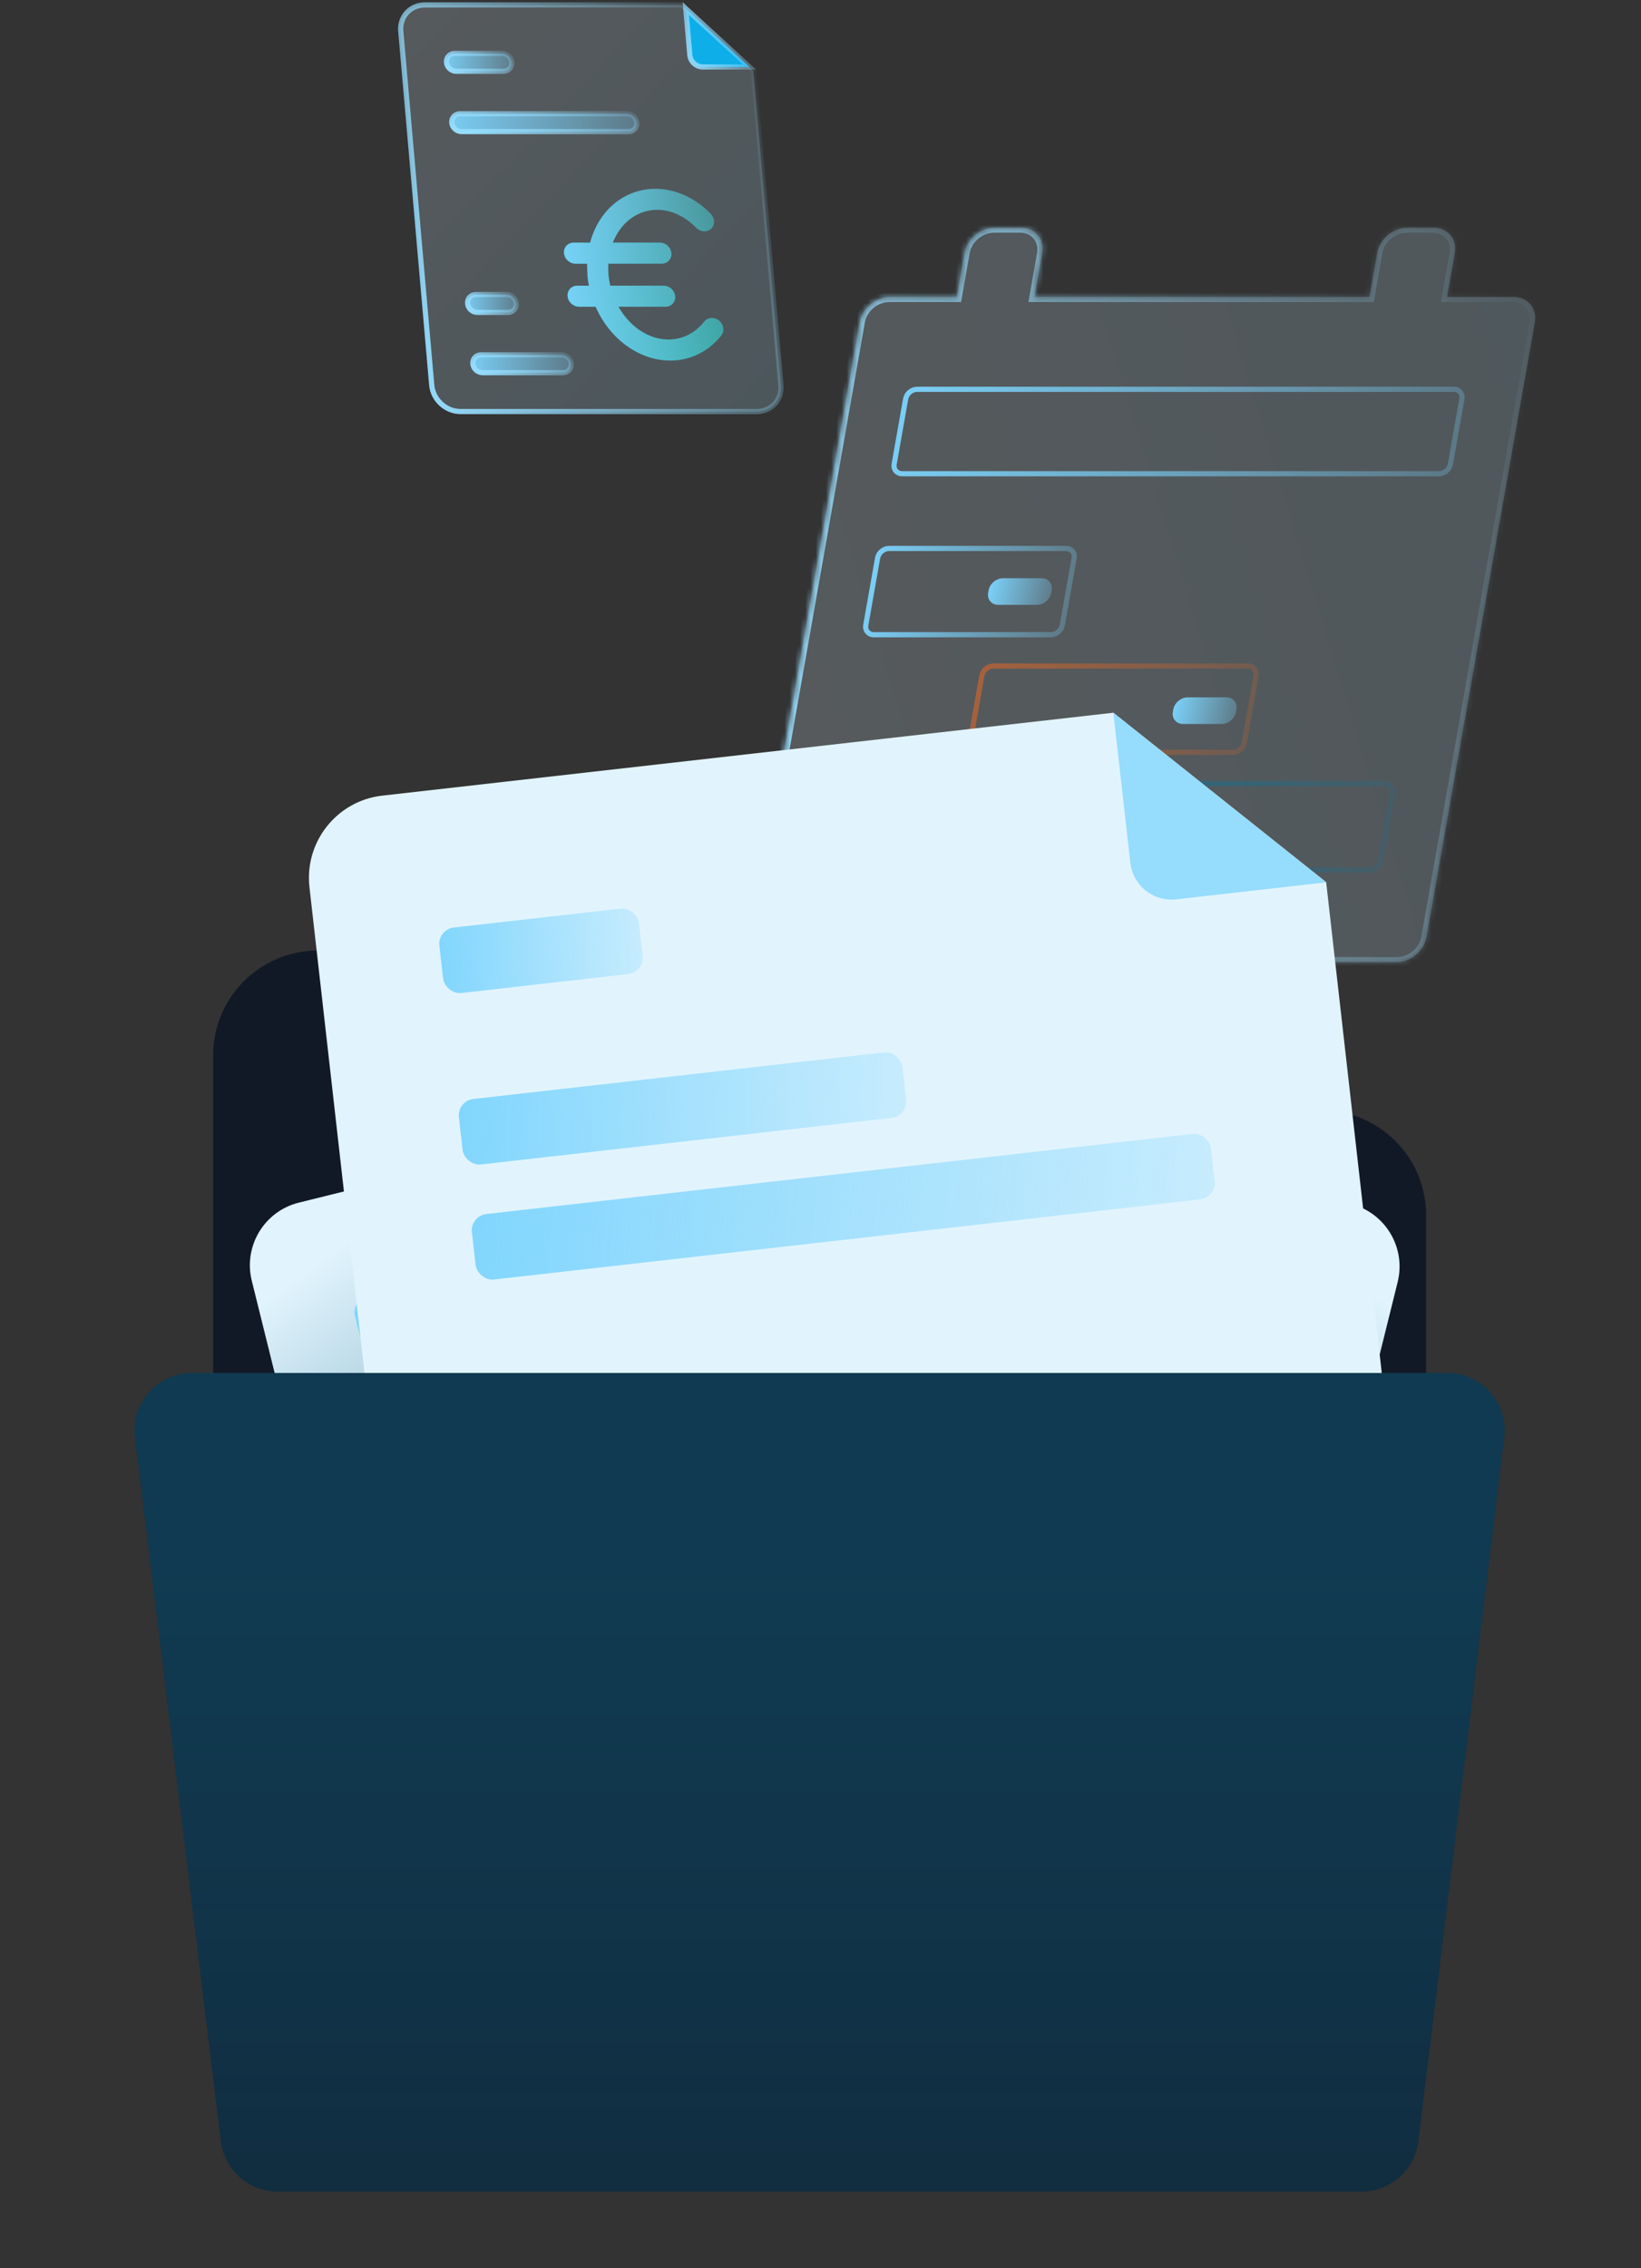 <svg xmlns="http://www.w3.org/2000/svg" xmlns:xlink="http://www.w3.org/1999/xlink" id="Layer_1" data-name="Layer 1" viewBox="0 0 317 438"><rect x="0" y="0" width="317" height="438" fill="#333333" stroke="none"/><defs><linearGradient id="linear-gradient" x1="151.21" y1="300.75" x2="602.8" y2="438.77" gradientTransform="translate(0 440) scale(1 -1)" gradientUnits="userSpaceOnUse"><stop offset="0" stop-color="#e1f4fd"></stop><stop offset="1" stop-color="#7cd4fd"></stop></linearGradient><mask id="mask" x="144.06" y="42.98" width="153.54" height="143.8" maskUnits="userSpaceOnUse"><g id="path-1-inside-1_470_8353" data-name="path-1-inside-1 470 8353"><path d="M197.24,43.96c2.74,0,4.57,2.18,4.09,4.88l-1.5,8.51h64.71l1.5-8.51c.48-2.69,3.08-4.88,5.81-4.88h5.1c2.74,0,4.57,2.18,4.09,4.88l-1.5,8.51h12.87c2.74,0,4.57,2.18,4.09,4.88l-20.93,118.69c-.48,2.69-3.08,4.88-5.81,4.88h-120.52c-2.74,0-4.57-2.18-4.09-4.88l20.93-118.69c.47-2.69,3.08-4.88,5.81-4.88h12.94l1.5-8.51c.48-2.69,3.08-4.88,5.81-4.88h5.1Z" style="fill: #fff;"></path></g></mask><linearGradient id="linear-gradient-2" x1="133.77" y1="308.88" x2="309.39" y2="338.23" gradientTransform="translate(0 440) scale(1 -1)" gradientUnits="userSpaceOnUse"><stop offset="0" stop-color="#95dcfd"></stop><stop offset="1" stop-color="#95dcfd" stop-opacity="0"></stop></linearGradient><linearGradient id="linear-gradient-3" x1="42.91" y1="434.12" x2="185.11" y2="417.36" gradientTransform="translate(47.84 503.57) scale(1 -.98) skewX(9.85)" gradientUnits="userSpaceOnUse"><stop offset="0" stop-color="#7cd4fd"></stop><stop offset="1" stop-color="#7cd4fd" stop-opacity=".1"></stop></linearGradient><linearGradient id="linear-gradient-4" x1="48.13" y1="427.49" x2="99.85" y2="425.34" gradientTransform="translate(42.42 534.3) scale(1 -.98) skewX(9.85)" gradientUnits="userSpaceOnUse"><stop offset="0" stop-color="#7cd4fd"></stop><stop offset="1" stop-color="#7cd4fd" stop-opacity=".1"></stop></linearGradient><linearGradient id="linear-gradient-5" x1="-24.67" y1="435.2" x2="118.5" y2="423.18" gradientTransform="translate(62.56 557.01) scale(1 -.98) skewX(9.85)" gradientUnits="userSpaceOnUse"><stop offset="0" stop-color="#ef6820"></stop><stop offset="1" stop-color="#ef6820" stop-opacity=".1"></stop></linearGradient><linearGradient id="linear-gradient-6" x1="-23.91" y1="433.72" x2="113.56" y2="423.88" gradientTransform="translate(92.88 579.73) scale(1 -.98) skewX(9.85)" gradientUnits="userSpaceOnUse"><stop offset="0" stop-color="#09759c"></stop><stop offset="1" stop-color="#09759c" stop-opacity=".1"></stop></linearGradient><linearGradient id="linear-gradient-7" x1="50.44" y1="433.2" x2="66.63" y2="432.48" gradientTransform="translate(32.12 592.21) scale(1 -.98) skewX(9.85)" gradientUnits="userSpaceOnUse"><stop offset="0" stop-color="#7cd4fd"></stop><stop offset="1" stop-color="#7cd4fd" stop-opacity=".1"></stop></linearGradient><linearGradient id="linear-gradient-8" x1="50.44" y1="433.2" x2="66.63" y2="432.48" gradientTransform="translate(96 585.96) scale(1 -.98) skewX(9.85)" gradientUnits="userSpaceOnUse"><stop offset="0" stop-color="#7cd4fd"></stop><stop offset="1" stop-color="#7cd4fd" stop-opacity=".1"></stop></linearGradient><linearGradient id="linear-gradient-9" x1="50.44" y1="433.2" x2="66.63" y2="432.48" gradientTransform="translate(99.95 563.54) scale(1 -.98) skewX(9.85)" gradientUnits="userSpaceOnUse"><stop offset="0" stop-color="#7cd4fd"></stop><stop offset="1" stop-color="#7cd4fd" stop-opacity=".1"></stop></linearGradient><linearGradient id="linear-gradient-10" x1="50.44" y1="433.2" x2="66.63" y2="432.48" gradientTransform="translate(64.27 540.54) scale(1 -.98) skewX(9.85)" gradientUnits="userSpaceOnUse"><stop offset="0" stop-color="#7cd4fd"></stop><stop offset="1" stop-color="#7cd4fd" stop-opacity=".1"></stop></linearGradient><linearGradient id="linear-gradient-11" x1="188.55" y1="324.26" x2="72.37" y2="435.28" gradientTransform="translate(0 440) scale(1 -1)" gradientUnits="userSpaceOnUse"><stop offset="0" stop-color="#95dcfd"></stop><stop offset="1" stop-color="#e1f4fd"></stop></linearGradient><linearGradient id="linear-gradient-12" x1="73.25" y1="383.06" x2="154.41" y2="416.25" gradientTransform="translate(0 440) scale(1 -1)" gradientUnits="userSpaceOnUse"><stop offset="0" stop-color="#95dcfd"></stop><stop offset="1" stop-color="#95dcfd" stop-opacity="0"></stop></linearGradient><linearGradient id="linear-gradient-13" x1="131.45" y1="429.6" x2="146.3" y2="436.47" gradientTransform="translate(0 440) scale(1 -1)" gradientUnits="userSpaceOnUse"><stop offset="0" stop-color="#95dcfd"></stop><stop offset="1" stop-color="#95dcfd" stop-opacity="0"></stop></linearGradient><linearGradient id="linear-gradient-14" x1="-26.7" y1="437.12" x2="-8.68" y2="436.07" gradientTransform="translate(149.31 447.04) scale(1 -1) skewX(-4.98)" gradientUnits="userSpaceOnUse"><stop offset="0" stop-color="#7cd4fd"></stop><stop offset="1" stop-color="#7cd4fd" stop-opacity=".1"></stop></linearGradient><linearGradient id="linear-gradient-15" x1="-22.85" y1="431.93" x2="-14.66" y2="441.26" gradientTransform="translate(149.31 447.04) scale(1 -1) skewX(-4.98)" gradientUnits="userSpaceOnUse"><stop offset="0" stop-color="#95dcfd"></stop><stop offset="1" stop-color="#95dcfd" stop-opacity="0"></stop></linearGradient><linearGradient id="linear-gradient-16" x1="-28.23" y1="439.97" x2="19.43" y2="432.48" gradientTransform="translate(150.33 458.68) scale(1 -1) skewX(-4.98)" gradientUnits="userSpaceOnUse"><stop offset="0" stop-color="#7cd4fd"></stop><stop offset="1" stop-color="#7cd4fd" stop-opacity=".1"></stop></linearGradient><linearGradient id="linear-gradient-17" x1="-9.59" y1="429.11" x2="-4.73" y2="444.06" gradientTransform="translate(150.33 458.68) scale(1 -1) skewX(-4.98)" gradientUnits="userSpaceOnUse"><stop offset="0" stop-color="#95dcfd"></stop><stop offset="1" stop-color="#95dcfd" stop-opacity="0"></stop></linearGradient><linearGradient id="linear-gradient-18" x1="-26.44" y1="436.93" x2="-12.64" y2="436.31" gradientTransform="translate(153.39 493.6) scale(1 -1) skewX(-4.98)" gradientUnits="userSpaceOnUse"><stop offset="0" stop-color="#7cd4fd"></stop><stop offset="1" stop-color="#7cd4fd" stop-opacity=".1"></stop></linearGradient><linearGradient id="linear-gradient-19" x1="-24.45" y1="433.04" x2="-16.26" y2="440.17" gradientTransform="translate(153.39 493.6) scale(1 -1) skewX(-4.98)" gradientUnits="userSpaceOnUse"><stop offset="0" stop-color="#95dcfd"></stop><stop offset="1" stop-color="#95dcfd" stop-opacity="0"></stop></linearGradient><linearGradient id="linear-gradient-20" x1="-27.2" y1="437.66" x2="-.82" y2="435.4" gradientTransform="translate(154.4 505.24) scale(1 -1) skewX(-4.98)" gradientUnits="userSpaceOnUse"><stop offset="0" stop-color="#7cd4fd"></stop><stop offset="1" stop-color="#7cd4fd" stop-opacity=".1"></stop></linearGradient><linearGradient id="linear-gradient-21" x1="-19.19" y1="430.5" x2="-11.91" y2="442.68" gradientTransform="translate(154.4 505.24) scale(1 -1) skewX(-4.98)" gradientUnits="userSpaceOnUse"><stop offset="0" stop-color="#95dcfd"></stop><stop offset="1" stop-color="#95dcfd" stop-opacity="0"></stop></linearGradient><linearGradient id="linear-gradient-22" x1="152.35" y1="420.64" x2="108.83" y2="363.39" gradientTransform="translate(0 440) scale(1 -1)" gradientUnits="userSpaceOnUse"><stop offset="0" stop-color="#15b79e" stop-opacity=".1"></stop><stop offset="1" stop-color="#15b79e"></stop></linearGradient><linearGradient id="linear-gradient-23" x1="106.86" y1="385.45" x2="145.94" y2="388.21" gradientTransform="translate(0 440) scale(1 -1)" gradientUnits="userSpaceOnUse"><stop offset="0" stop-color="#7cd4fd"></stop><stop offset="1" stop-color="#7cd4fd" stop-opacity=".1"></stop></linearGradient><linearGradient id="linear-gradient-24" x1="82.61" y1="211.58" x2="222.6" y2="17.76" gradientTransform="translate(0 440) scale(1 -1)" gradientUnits="userSpaceOnUse"><stop offset="0" stop-color="#e1f4fd"></stop><stop offset="1" stop-color="#0eaee8" stop-opacity="0"></stop></linearGradient><linearGradient id="linear-gradient-25" x1="-15.42" y1="108.56" x2="24.66" y2="106.23" gradientTransform="translate(81.43 359.82) scale(1 -1)" gradientUnits="userSpaceOnUse"><stop offset="0" stop-color="#7cd4fd"></stop><stop offset="1" stop-color="#7cd4fd" stop-opacity=".1"></stop></linearGradient><linearGradient id="linear-gradient-26" x1="-11.8" y1="87.32" x2="76.1" y2="75.96" gradientTransform="translate(80.89 355.37) scale(1 -1)" gradientUnits="userSpaceOnUse"><stop offset="0" stop-color="#7cd4fd"></stop><stop offset="1" stop-color="#7cd4fd" stop-opacity=".1"></stop></linearGradient><linearGradient id="linear-gradient-27" x1="-7.18" y1="70.61" x2="135.13" y2="39.97" gradientTransform="translate(80.23 349.98) scale(1 -1)" gradientUnits="userSpaceOnUse"><stop offset="0" stop-color="#7cd4fd"></stop><stop offset="1" stop-color="#7cd4fd" stop-opacity=".1"></stop></linearGradient><linearGradient id="linear-gradient-28" x1="1.13" y1="35.91" x2="80.24" y2="26.74" gradientTransform="translate(80.99 356.2) scale(1 -1)" gradientUnits="userSpaceOnUse"><stop offset="0" stop-color="#7cd4fd"></stop><stop offset="1" stop-color="#7cd4fd" stop-opacity=".1"></stop></linearGradient><linearGradient id="linear-gradient-29" x1="7.39" y1="10.69" x2="86.5" y2="1.51" gradientTransform="translate(80.99 356.2) scale(1 -1)" gradientUnits="userSpaceOnUse"><stop offset="0" stop-color="#7cd4fd"></stop><stop offset="1" stop-color="#7cd4fd" stop-opacity=".1"></stop></linearGradient><linearGradient id="linear-gradient-30" x1="14.75" y1="-16.36" x2="73.42" y2="-21.37" gradientTransform="translate(81.22 358.11) scale(1 -1)" gradientUnits="userSpaceOnUse"><stop offset="0" stop-color="#7cd4fd"></stop><stop offset="1" stop-color="#7cd4fd" stop-opacity=".1"></stop></linearGradient><linearGradient id="linear-gradient-31" x1="236.03" y1="211.31" x2="96.03" y2="17.5" gradientTransform="translate(0 440) scale(1 -1)" gradientUnits="userSpaceOnUse"><stop offset="0" stop-color="#e1f4fd"></stop><stop offset="1" stop-color="#0eaee8" stop-opacity="0"></stop></linearGradient><linearGradient id="linear-gradient-32" x1="-768.49" y1="529.64" x2="-728.41" y2="527.31" gradientTransform="translate(-294.44 -498.23) rotate(-90)" gradientUnits="userSpaceOnUse"><stop offset="0" stop-color="#7cd4fd"></stop><stop offset="1" stop-color="#7cd4fd" stop-opacity=".1"></stop></linearGradient><linearGradient id="linear-gradient-33" x1="-771.12" y1="533.63" x2="-683.22" y2="522.27" gradientTransform="translate(-318.64 -458.98) rotate(-90)" gradientUnits="userSpaceOnUse"><stop offset="0" stop-color="#7cd4fd"></stop><stop offset="1" stop-color="#7cd4fd" stop-opacity=".1"></stop></linearGradient><linearGradient id="linear-gradient-34" x1="-772.76" y1="542.15" x2="-630.45" y2="511.5" gradientTransform="translate(-346.63 -416.76) rotate(-90)" gradientUnits="userSpaceOnUse"><stop offset="0" stop-color="#7cd4fd"></stop><stop offset="1" stop-color="#7cd4fd" stop-opacity=".1"></stop></linearGradient><linearGradient id="linear-gradient-35" x1="-770.7" y1="532.66" x2="-691.59" y2="523.49" gradientTransform="translate(-327.79 -411.17) rotate(-90)" gradientUnits="userSpaceOnUse"><stop offset="0" stop-color="#7cd4fd"></stop><stop offset="1" stop-color="#7cd4fd" stop-opacity=".1"></stop></linearGradient><linearGradient id="linear-gradient-36" x1="-770.7" y1="532.66" x2="-691.59" y2="523.49" gradientTransform="translate(-334.05 -385.95) rotate(-90)" gradientUnits="userSpaceOnUse"><stop offset="0" stop-color="#7cd4fd"></stop><stop offset="1" stop-color="#7cd4fd" stop-opacity=".1"></stop></linearGradient><linearGradient id="linear-gradient-37" x1="-769.6" y1="530.83" x2="-710.93" y2="525.81" gradientTransform="translate(-332.61 -366.74) rotate(-90)" gradientUnits="userSpaceOnUse"><stop offset="0" stop-color="#7cd4fd"></stop><stop offset="1" stop-color="#7cd4fd" stop-opacity=".1"></stop></linearGradient><linearGradient id="linear-gradient-38" x1="46.08" y1="217.58" x2="97.49" y2="214.59" gradientTransform="translate(35.73 399.87) scale(1 -1)" gradientUnits="userSpaceOnUse"><stop offset="0" stop-color="#7cd4fd"></stop><stop offset="1" stop-color="#7cd4fd" stop-opacity=".1"></stop></linearGradient><linearGradient id="linear-gradient-39" x1="46.46" y1="189.58" x2="159.21" y2="175.01" gradientTransform="translate(35.58 397.2) scale(1 -1)" gradientUnits="userSpaceOnUse"><stop offset="0" stop-color="#7cd4fd"></stop><stop offset="1" stop-color="#7cd4fd" stop-opacity=".1"></stop></linearGradient><linearGradient id="linear-gradient-40" x1="46.88" y1="178.3" x2="229.42" y2="138.98" gradientTransform="translate(35.4 393.97) scale(1 -1)" gradientUnits="userSpaceOnUse"><stop offset="0" stop-color="#7cd4fd"></stop><stop offset="1" stop-color="#7cd4fd" stop-opacity=".1"></stop></linearGradient><linearGradient id="linear-gradient-41" x1="54.5" y1="122.07" x2="155.98" y2="110.3" gradientTransform="translate(35.61 397.7) scale(1 -1)" gradientUnits="userSpaceOnUse"><stop offset="0" stop-color="#7cd4fd"></stop><stop offset="1" stop-color="#7cd4fd" stop-opacity=".1"></stop></linearGradient><linearGradient id="linear-gradient-42" x1="58.26" y1="88.96" x2="159.73" y2="77.19" gradientTransform="translate(35.61 397.7) scale(1 -1)" gradientUnits="userSpaceOnUse"><stop offset="0" stop-color="#7cd4fd"></stop><stop offset="1" stop-color="#7cd4fd" stop-opacity=".1"></stop></linearGradient><linearGradient id="linear-gradient-43" x1="63.43" y1="53.51" x2="138.69" y2="47.07" gradientTransform="translate(35.67 398.85) scale(1 -1)" gradientUnits="userSpaceOnUse"><stop offset="0" stop-color="#7cd4fd"></stop><stop offset="1" stop-color="#7cd4fd" stop-opacity=".1"></stop></linearGradient><linearGradient id="linear-gradient-44" x1="158.33" y1="174.88" x2="158.33" y2="-109.01" gradientTransform="translate(0 440) scale(1 -1)" gradientUnits="userSpaceOnUse"><stop offset=".14" stop-color="#0b88b5" stop-opacity=".3"></stop><stop offset="1" stop-color="#0eaee8" stop-opacity="0"></stop></linearGradient></defs><path d="M197.24,43.96c2.74,0,4.57,2.18,4.09,4.88l-1.5,8.51h64.71l1.5-8.51c.48-2.69,3.08-4.88,5.81-4.88h5.1c2.74,0,4.57,2.18,4.09,4.88l-1.5,8.51h12.87c2.74,0,4.57,2.18,4.09,4.88l-20.93,118.69c-.48,2.69-3.08,4.88-5.81,4.88h-120.52c-2.74,0-4.57-2.18-4.09-4.88l20.93-118.69c.47-2.69,3.08-4.88,5.81-4.88h12.94l1.5-8.51c.48-2.69,3.08-4.88,5.81-4.88h5.1Z" style="fill: url(#linear-gradient); fill-opacity: .2;"></path><g style="mask: url(#mask);"><path d="M201.33,48.84h1s-1,0-1,0ZM199.83,57.35h-1l-.17.98h1l.17-.98ZM264.54,57.35l-.17.98h1l.17-.98h-1ZM266.04,48.84h-1s0,0,0,0h1ZM271.85,43.96l.17-.98h0l-.17.98ZM281.04,48.84h1s-1,0-1,0ZM279.54,57.35h-1l-.17.98h1l.17-.98ZM292.41,57.35l.17-.98h0l-.17.98ZM275.58,180.92h1s0,0,0,0h-1ZM269.76,185.8l-.17.99h0l.17-.99ZM145.15,180.92h-1s1,0,1,0ZM184.83,57.35l-.17.98h1l.17-.98h-1ZM186.33,48.84h-1s0,0,0,0h1ZM192.14,43.96l.17-.98h0l-.17.98ZM197.24,43.96l-.17.98c2.18,0,3.64,1.74,3.26,3.89h2c.57-3.24-1.63-5.86-4.92-5.86l-.17.98ZM201.33,48.84h-1l-1.5,8.51h2l1.5-8.51h-1ZM199.83,57.35l-.17.98h64.71l.17-.98.17-.98h-64.71l-.17.98ZM264.54,57.35h1l1.5-8.51h-2l-1.5,8.51h1ZM266.04,48.84h1c.38-2.15,2.46-3.89,4.64-3.89l.17-.98.17-.98c-3.29,0-6.41,2.62-6.98,5.86h1ZM271.85,43.96l-.17.98h5.1l.17-.98.17-.98h-5.1l-.17.98ZM276.95,43.96l-.17.98c2.18,0,3.64,1.74,3.26,3.89h2c.57-3.24-1.63-5.86-4.92-5.86l-.17.98ZM281.04,48.84h-1l-1.5,8.51h2l1.5-8.51h-1ZM279.54,57.35l-.17.98h12.87l.17-.98.17-.98h-12.87l-.17.98ZM292.41,57.35l-.17.98c2.18,0,3.64,1.74,3.27,3.89h2c.57-3.24-1.63-5.86-4.92-5.86l-.17.98ZM296.5,62.23h-1l-20.93,118.69h2l20.93-118.69h-1ZM275.58,180.92h-1c-.38,2.15-2.46,3.89-4.64,3.89l-.17.98-.17.99c3.29,0,6.41-2.62,6.99-5.86h-1ZM269.76,185.8l.17-.98h-120.52l-.17.98-.17.99h120.52l.17-.99ZM149.24,185.8l.17-.98c-2.18,0-3.65-1.74-3.27-3.89h-2c-.57,3.24,1.63,5.86,4.92,5.86l.17-.99ZM145.15,180.92h1l20.93-118.69h-2l-20.93,118.69h1ZM166.08,62.23h1c.38-2.15,2.46-3.89,4.64-3.89l.17-.98.17-.98c-3.29,0-6.41,2.62-6.99,5.86h1ZM171.89,57.35l-.17.98h12.94l.17-.98.17-.98h-12.94l-.17.98ZM184.83,57.35h1l1.5-8.51h-2l-1.5,8.51h1ZM186.33,48.84h1c.38-2.15,2.46-3.89,4.64-3.89l.17-.98.17-.98c-3.29,0-6.41,2.62-6.99,5.86h1ZM192.14,43.96l-.17.98h5.1l.17-.98.17-.98h-5.1l-.17.98Z" style="fill: url(#linear-gradient-2);"></path></g><path d="M177.17,75.18h103.67c1.04,0,1.74.83,1.56,1.86l-2.22,12.58c-.18,1.03-1.17,1.86-2.22,1.86h-103.67c-1.04,0-1.74-.83-1.56-1.86l2.22-12.58c.18-1.03,1.17-1.86,2.22-1.86Z" style="fill: none; stroke: url(#linear-gradient-3);"></path><path d="M171.75,105.91h34.19c1.04,0,1.74.83,1.56,1.86l-2.28,12.94c-.18,1.03-1.17,1.86-2.22,1.86h-34.19c-1.04,0-1.74-.83-1.56-1.86l2.28-12.94c.18-1.03,1.17-1.86,2.22-1.86Z" style="fill: none; stroke: url(#linear-gradient-4);"></path><path d="M191.89,128.62h49.2c1.04,0,1.74.83,1.56,1.86l-2.28,12.94c-.18,1.03-1.17,1.86-2.22,1.86h-49.2c-1.04,0-1.74-.83-1.56-1.86l2.28-12.94c.18-1.03,1.17-1.86,2.22-1.86Z" style="fill: none; stroke: url(#linear-gradient-5);"></path><path d="M222.21,151.33h45.21c1.04,0,1.74.83,1.56,1.86l-2.28,12.94c-.18,1.03-1.17,1.86-2.22,1.86h-45.21c-1.04,0-1.74-.83-1.56-1.86l2.28-12.94c.18-1.03,1.17-1.86,2.22-1.86Z" style="fill: none; stroke: url(#linear-gradient-6);"></path><path d="M161.62,163.34h7.43c1.32,0,2.2,1.05,1.97,2.35l-.08.45c-.23,1.3-1.48,2.35-2.8,2.35h-7.43c-1.32,0-2.2-1.05-1.97-2.35l.08-.45c.23-1.3,1.48-2.35,2.8-2.35Z" style="fill: url(#linear-gradient-7);"></path><path d="M225.5,157.09h7.43c1.32,0,2.2,1.05,1.97,2.35l-.08.45c-.23,1.3-1.48,2.35-2.8,2.35h-7.43c-1.32,0-2.2-1.05-1.97-2.35l.08-.45c.23-1.3,1.48-2.35,2.8-2.35Z" style="fill: url(#linear-gradient-8);"></path><path d="M229.45,134.66h7.43c1.32,0,2.2,1.05,1.97,2.35l-.08.45c-.23,1.3-1.48,2.35-2.8,2.35h-7.43c-1.32,0-2.2-1.05-1.97-2.35l.08-.45c.23-1.3,1.48-2.35,2.8-2.35Z" style="fill: url(#linear-gradient-9);"></path><path d="M193.77,111.66h7.43c1.32,0,2.2,1.05,1.97,2.35l-.08.45c-.23,1.3-1.48,2.35-2.8,2.35h-7.43c-1.32,0-2.2-1.05-1.97-2.35l.08-.45c.23-1.3,1.48-2.35,2.8-2.35Z" style="fill: url(#linear-gradient-10);"></path><path d="M82.08.95h49.61l13.84,12.68,5.32,60.76c.24,2.81-1.84,5.08-4.66,5.08h-57.24c-2.82,0-5.3-2.28-5.55-5.08l-5.98-68.36c-.25-2.81,1.84-5.08,4.66-5.08Z" style="fill: url(#linear-gradient-11); fill-opacity: .2; stroke: url(#linear-gradient-12);"></path><path d="M144.77,12.93h-9.01c-1.27,0-2.39-1.03-2.5-2.29l-.78-8.98,12.3,11.27Z" style="fill: #0eaee8; stroke: url(#linear-gradient-13);"></path><path d="M87.83,10.32h9.14c.96,0,1.8.77,1.88,1.72h0c.08.95-.62,1.72-1.58,1.72h-9.14c-.96,0-1.8-.77-1.88-1.72h0c-.08-.95.62-1.72,1.58-1.72Z" style="fill: url(#linear-gradient-14); stroke: url(#linear-gradient-15);"></path><path d="M88.85,21.97h32.27c.96,0,1.8.77,1.88,1.72h0c.08.95-.62,1.72-1.58,1.72h-32.27c-.96,0-1.8-.77-1.88-1.72h0c-.08-.95.62-1.72,1.58-1.72Z" style="fill: url(#linear-gradient-16); stroke: url(#linear-gradient-17);"></path><path d="M91.91,56.88h5.94c.96,0,1.8.77,1.88,1.72h0c.08.95-.62,1.72-1.58,1.72h-5.94c-.96,0-1.8-.77-1.88-1.72h0c-.08-.95.62-1.72,1.58-1.72Z" style="fill: url(#linear-gradient-18); stroke: url(#linear-gradient-19);"></path><path d="M92.92,68.52h15.53c.96,0,1.8.77,1.88,1.72h0c.08.95-.62,1.72-1.58,1.72h-15.53c-.96,0-1.8-.77-1.88-1.72h0c-.08-.95.62-1.72,1.58-1.72Z" style="fill: url(#linear-gradient-20); stroke: url(#linear-gradient-21);"></path><path d="M113.5,53.05c-.06-.71-.08-1.42-.07-2.13h-2.26c-1.13,0-2.12-.91-2.22-2.03s.74-2.03,1.86-2.03h3.19c.26-1,.62-1.96,1.06-2.87,1.31-2.71,3.35-4.88,5.91-6.18,2.57-1.31,5.51-1.68,8.45-1.04,2.84.62,5.51,2.14,7.69,4.33l.21.21.07.08c.74.84.74,2.07-.01,2.78-.76.72-2,.66-2.82-.11l-.08-.08-.15-.16c-1.62-1.62-3.51-2.67-5.46-3.1-2-.44-4.01-.19-5.8.72-1.79.92-3.31,2.48-4.31,4.55-.14.28-.26.57-.38.86h9.21c1.08.06,2.01.94,2.11,2.03s-.68,1.97-1.76,2.03h-.1s-10.33,0-10.33,0c-.04.7-.03,1.41.03,2.13.06.72.18,1.43.34,2.13h10.44c1.08.06,2.02.94,2.11,2.03.1,1.09-.68,1.97-1.76,2.03h-.1s-9.11,0-9.11,0c.17.29.34.58.53.86,1.36,2.07,3.15,3.63,5.1,4.55,1.95.91,4,1.15,5.92.72,1.93-.44,3.69-1.55,5.04-3.26.67-.84,1.95-.93,2.86-.19.91.74,1.11,2.02.44,2.86-1.82,2.3-4.29,3.91-7.11,4.55-2.83.64-5.84.27-8.63-1.04-2.79-1.31-5.21-3.47-6.99-6.18-.6-.91-1.12-1.87-1.56-2.87h-3.19c-1.13,0-2.12-.91-2.22-2.03-.1-1.12.74-2.03,1.86-2.03h2.26c-.14-.7-.24-1.41-.31-2.13Z" style="fill: url(#linear-gradient-22);"></path><path d="M113.5,53.05c-.06-.71-.08-1.42-.07-2.13h-2.26c-1.13,0-2.12-.91-2.22-2.03s.74-2.03,1.86-2.03h3.19c.26-1,.62-1.96,1.06-2.87,1.31-2.71,3.35-4.88,5.91-6.18,2.57-1.31,5.51-1.68,8.45-1.04,2.84.62,5.51,2.14,7.69,4.33l.21.21.07.08c.74.84.74,2.07-.01,2.78-.76.72-2,.66-2.82-.11l-.08-.08-.15-.16c-1.62-1.62-3.51-2.67-5.46-3.1-2-.44-4.01-.19-5.8.72-1.79.92-3.31,2.48-4.31,4.55-.14.28-.26.57-.38.86h9.21c1.08.06,2.01.94,2.11,2.03s-.68,1.97-1.76,2.03h-.1s-10.33,0-10.33,0c-.04.7-.03,1.41.03,2.13.06.72.18,1.43.34,2.13h10.44c1.08.06,2.02.94,2.11,2.03.1,1.09-.68,1.97-1.76,2.03h-.1s-9.11,0-9.11,0c.17.29.34.58.53.86,1.36,2.07,3.15,3.63,5.1,4.55,1.95.91,4,1.15,5.92.72,1.93-.44,3.69-1.55,5.04-3.26.67-.84,1.95-.93,2.86-.19.91.74,1.11,2.02.44,2.86-1.82,2.3-4.29,3.91-7.11,4.55-2.83.64-5.84.27-8.63-1.04-2.79-1.31-5.21-3.47-6.99-6.18-.6-.91-1.12-1.87-1.56-2.87h-3.19c-1.13,0-2.12-.91-2.22-2.03-.1-1.12.74-2.03,1.86-2.03h2.26c-.14-.7-.24-1.41-.31-2.13Z" style="fill: url(#linear-gradient-23);"></path><path d="M275.48,234.64v103.22c0,16.77-13.65,30.36-30.5,30.36H71.67c-16.84,0-30.5-13.59-30.5-30.36v-134.08c0-11.18,9.1-20.24,20.33-20.24h53.37l36.6,30.85h103.69c11.23,0,20.33,9.06,20.33,20.24Z" style="fill: #121926;"></path><path d="M200.36,226.7l32.77,132.11c1.66,6.68-2.41,13.44-9.1,15.09l-123.56,30.65c-6.68,1.66-13.44-2.41-15.09-9.09l-36.74-148.13c-1.66-6.68,2.41-13.44,9.09-15.09l107.54-26.68,35.09,21.14Z" style="fill: url(#linear-gradient-24);"></path><path d="M169.99,227.64l-5.47-22.07,35.09,21.14-22.07,5.47c-3.34.83-6.72-1.21-7.55-4.55Z" style="fill: #95dcfd;"></path><rect x="68.58" y="247.33" width="30.25" height="9.92" rx="3.16" ry="3.16" transform="translate(-58.28 27.57) rotate(-13.93)" style="fill: url(#linear-gradient-25);"></rect><rect x="74.29" y="268.1" width="67.22" height="9.92" rx="3.16" ry="3.16" transform="translate(-62.57 34.01) rotate(-13.93)" style="fill: url(#linear-gradient-26);"></rect><rect x="79.89" y="287.94" width="112.01" height="9.92" rx="3.16" ry="3.16" transform="translate(-66.52 41.33) rotate(-13.93)" style="fill: url(#linear-gradient-27);"></rect><rect x="86.91" y="319.38" width="60.31" height="9.92" rx="3.16" ry="3.16" transform="translate(-74.64 37.72) rotate(-13.93)" style="fill: url(#linear-gradient-28);"></rect><rect x="93.16" y="344.6" width="60.31" height="9.92" rx="3.16" ry="3.16" transform="translate(-80.53 39.97) rotate(-13.93)" style="fill: url(#linear-gradient-29);"></rect><rect x="99.65" y="371.72" width="44.46" height="9.92" rx="3.16" ry="3.16" transform="translate(-87.1 40.42) rotate(-13.93)" style="fill: url(#linear-gradient-30);"></rect><path d="M118.28,226.96l-32.77,132.11c-1.66,6.68,2.41,13.44,9.09,15.09l123.56,30.65c6.68,1.66,13.44-2.41,15.09-9.1l36.74-148.13c1.66-6.68-2.41-13.44-9.09-15.09l-107.54-26.67-35.09,21.14Z" style="fill: url(#linear-gradient-31);"></path><path d="M147.9,227.9l5.47-22.07-35.09,21.14,22.07,5.47c3.34.83,6.72-1.21,7.55-4.55Z" style="fill: #95dcfd;"></path><rect x="229.21" y="237.43" width="9.92" height="30.25" rx="3.16" ry="3.16" transform="translate(-67.33 419.04) rotate(-76.07)" style="fill: url(#linear-gradient-32);"></rect><rect x="205.01" y="239.71" width="9.92" height="67.22" rx="3.16" ry="3.16" transform="translate(-105.86 411.32) rotate(-76.07)" style="fill: url(#linear-gradient-33);"></rect><rect x="177.02" y="237.15" width="9.92" height="112.01" rx="3.16" ry="3.16" transform="translate(-146.36 399.21) rotate(-76.07)" style="fill: url(#linear-gradient-34);"></rect><rect x="195.86" y="294.44" width="9.92" height="60.31" rx="3.16" ry="3.16" transform="translate(-162.58 441.36) rotate(-76.07)" style="fill: url(#linear-gradient-35);"></rect><rect x="189.6" y="319.66" width="9.92" height="60.31" rx="3.16" ry="3.16" transform="translate(-191.81 454.44) rotate(-76.07)" style="fill: url(#linear-gradient-36);"></rect><rect x="191.04" y="354.72" width="9.92" height="44.46" rx="3.16" ry="3.16" transform="translate(-217.05 476.43) rotate(-76.07)" style="fill: url(#linear-gradient-37);"></rect><g><path d="M256.18,170.37l19.67,173.49c.99,8.77-5.31,16.69-14.08,17.68l-162.26,18.39c-8.77.99-16.69-5.31-17.68-14.08l-22.05-194.53c-.99-8.77,5.31-16.69,14.08-17.68l141.22-16.01,41.11,32.73Z" style="fill: #e1f4fd;"></path><path d="M218.36,166.62l-3.29-28.98,41.11,32.74-28.98,3.29c-4.38.5-8.34-2.66-8.84-7.04Z" style="fill: #95dcfd;"></path><rect x="85.11" y="177.25" width="38.8" height="12.73" rx="3.16" ry="3.16" transform="translate(-20.02 12.94) rotate(-6.47)" style="fill: url(#linear-gradient-38);"></rect><rect x="88.72" y="207.69" width="86.23" height="12.73" rx="3.16" ry="3.16" transform="translate(-23.27 16.21) rotate(-6.47)" style="fill: url(#linear-gradient-39);"></rect><rect x="91.05" y="226.67" width="143.68" height="12.73" rx="3.16" ry="3.16" transform="translate(-25.21 19.83) rotate(-6.47)" style="fill: url(#linear-gradient-40);"></rect><rect x="96.25" y="274.44" width="77.36" height="12.73" rx="3.16" ry="3.16" transform="translate(-30.77 16.99) rotate(-6.47)" style="fill: url(#linear-gradient-41);"></rect><rect x="100.01" y="307.54" width="77.36" height="12.73" rx="3.16" ry="3.16" transform="translate(-34.48 17.62) rotate(-6.47)" style="fill: url(#linear-gradient-42);"></rect><rect x="103.83" y="341.82" width="57.03" height="12.73" rx="3.16" ry="3.16" transform="translate(-38.38 17.12) rotate(-6.47)" style="fill: url(#linear-gradient-43);"></rect></g><g><path d="M26.07,277.58c-.81-6.62,4.36-12.45,11.02-12.45h242.47c6.67,0,11.83,5.83,11.02,12.45l-16.58,135.88c-.68,5.57-5.41,9.76-11.02,9.76H53.68c-5.61,0-10.34-4.19-11.02-9.76l-16.58-135.88Z" style="fill: #121926;"></path><path d="M26.07,277.58c-.81-6.62,4.36-12.45,11.02-12.45h242.47c6.67,0,11.83,5.83,11.02,12.45l-16.58,135.88c-.68,5.57-5.41,9.76-11.02,9.76H53.68c-5.61,0-10.34-4.19-11.02-9.76l-16.58-135.88Z" style="fill: url(#linear-gradient-44);"></path></g></svg>
